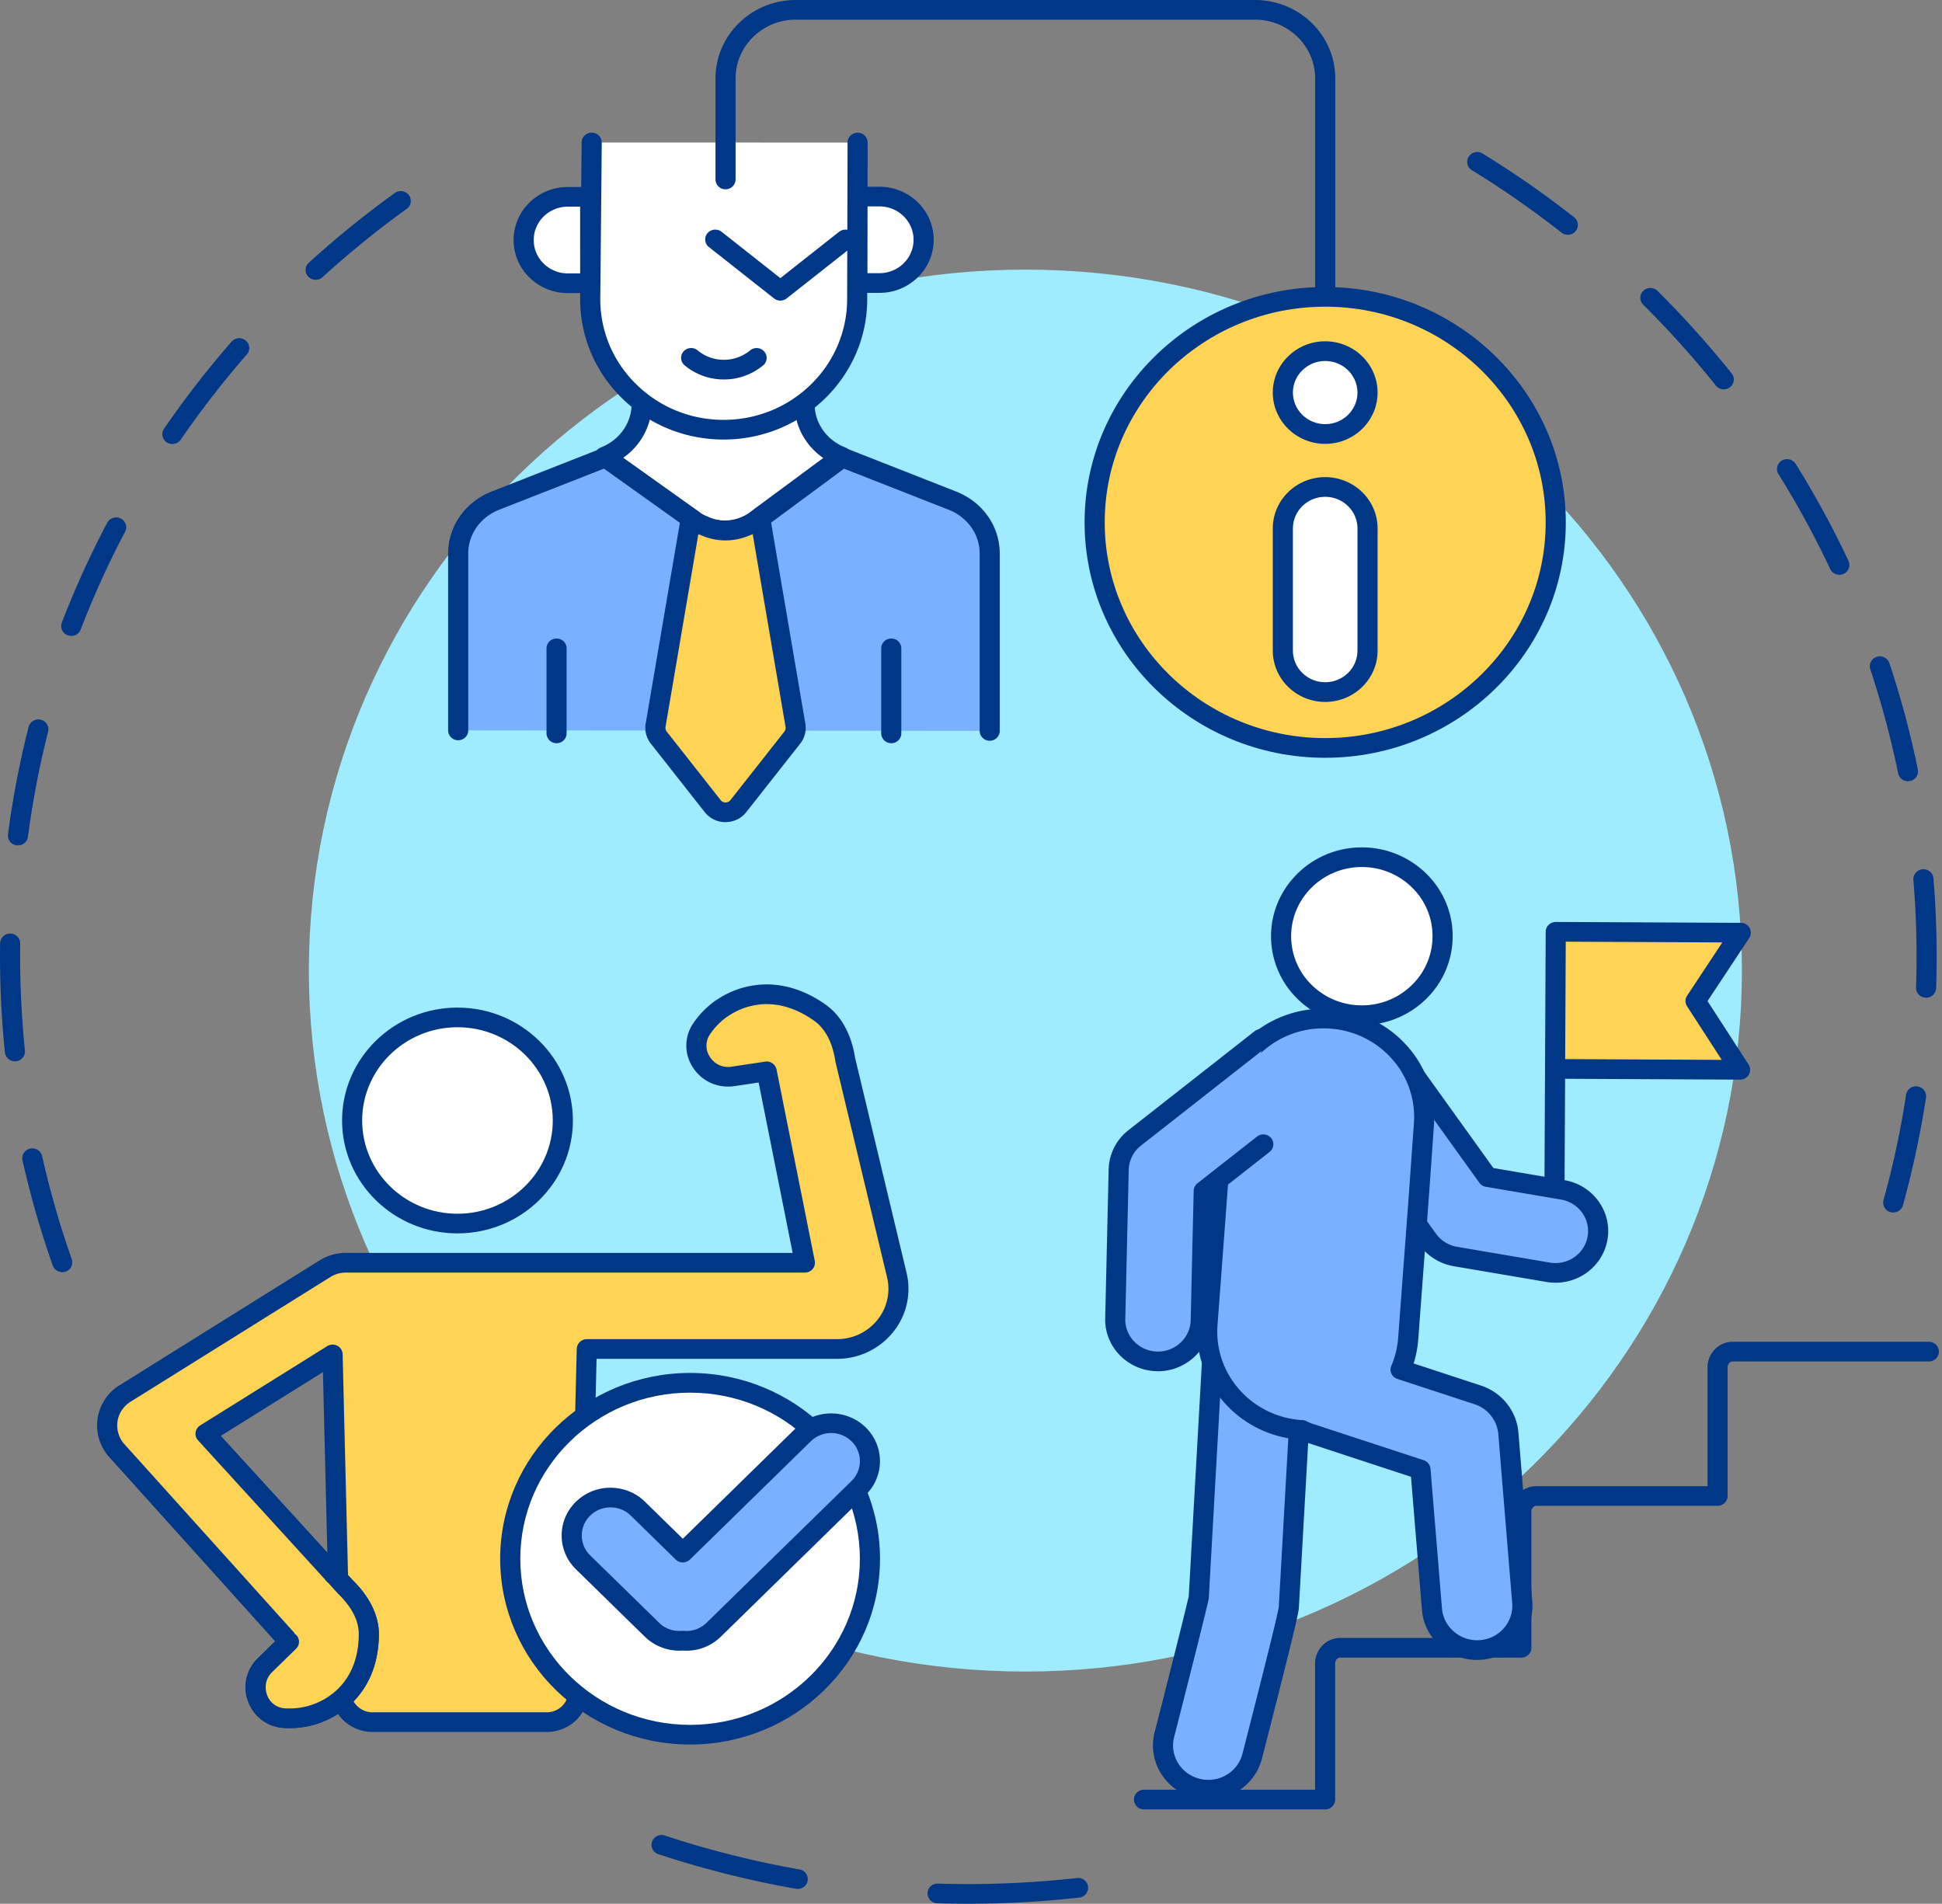 <svg width="152" height="149" fill="none" xmlns="http://www.w3.org/2000/svg"><rect width="100%" height="100%" fill="#808080" stroke="none"/><path d="M80.256 130.829c30.972 0 56.081-24.563 56.081-54.864 0-30.3-25.109-54.863-56.081-54.863-30.973 0-56.08 24.563-56.08 54.863 0 30.301 25.107 54.864 56.08 54.864Z" fill="#9FEBFF"/><path d="M4.87 99.567a.786.786 0 0 1-.744-.519 72.743 72.743 0 0 1-2.365-8.232.769.769 0 0 1 .6-.916.786.786 0 0 1 .937.587c.61 2.72 1.389 5.43 2.317 8.06a.766.766 0 0 1-.486.979.783.783 0 0 1-.256.043l-.002-.002ZM1.168 83.064a.782.782 0 0 1-.783-.693 73.466 73.466 0 0 1-.376-8.543.779.779 0 0 1 .786-.76h.01a.778.778 0 0 1 .777.78 72.156 72.156 0 0 0 .37 8.367.775.775 0 0 1-.784.847v.002Zm.238-16.897a.776.776 0 0 1-.782-.867c.372-2.823.914-5.65 1.614-8.406a.79.79 0 0 1 .955-.562.77.77 0 0 1 .574.934 70.89 70.89 0 0 0-1.58 8.23.783.783 0 0 1-.781.671Zm4.17-16.397a.797.797 0 0 1-.276-.05.765.765 0 0 1-.458-.992 73.02 73.02 0 0 1 3.55-7.815.795.795 0 0 1 1.06-.33c.386.195.538.66.338 1.037a71.724 71.724 0 0 0-3.476 7.653.785.785 0 0 1-.736.499l-.002-.002Zm7.916-15.018a.8.8 0 0 1-.438-.13.76.76 0 0 1-.214-1.07 75.01 75.01 0 0 1 5.285-6.812.799.799 0 0 1 1.109-.086c.33.276.37.761.088 1.084a73.226 73.226 0 0 0-5.175 6.672.791.791 0 0 1-.655.34v.002Zm11.215-12.854a.797.797 0 0 1-.577-.244.758.758 0 0 1 .04-1.089 76.288 76.288 0 0 1 6.73-5.458.8.8 0 0 1 1.1.163.76.76 0 0 1-.166 1.076 74.368 74.368 0 0 0-6.59 5.345.79.79 0 0 1-.535.206l-.002.001ZM75.791 149c-.806 0-1.624-.012-2.43-.037a.779.779 0 0 1-.763-.793.776.776 0 0 1 .81-.746 77.128 77.128 0 0 0 10.884-.435.78.78 0 0 1 .87.678.77.77 0 0 1-.692.851 78.683 78.683 0 0 1-8.683.482h.004Zm-13.35-1.159a.847.847 0 0 1-.141-.012 76.892 76.892 0 0 1-10.772-2.709.766.766 0 0 1-.494-.975.792.792 0 0 1 .996-.484 75.018 75.018 0 0 0 10.548 2.653.77.77 0 0 1 .635.895.784.784 0 0 1-.775.634l.002-.002ZM148.181 94.9a.745.745 0 0 1-.206-.028.768.768 0 0 1-.552-.945 71.044 71.044 0 0 0 1.767-8.246.784.784 0 0 1 .894-.648c.43.063.727.454.663.875a73.044 73.044 0 0 1-1.805 8.422.786.786 0 0 1-.759.568l-.002.002Zm2.574-16.815h-.026a.777.777 0 0 1-.761-.794 72.74 72.74 0 0 0-.208-8.424.775.775 0 0 1 .72-.83.778.778 0 0 1 .849.704 74.02 74.02 0 0 1 .212 8.6.779.779 0 0 1-.786.745Zm-1.419-16.941a.782.782 0 0 1-.771-.619 71.073 71.073 0 0 0-2.179-8.146.77.77 0 0 1 .504-.97.794.794 0 0 1 .993.493 72.358 72.358 0 0 1 2.225 8.32.77.77 0 0 1-.616.906.842.842 0 0 1-.156.016Zm-5.371-16.159a.79.79 0 0 1-.716-.448 72.19 72.19 0 0 0-4.049-7.433.76.76 0 0 1 .262-1.057.8.8 0 0 1 1.083.256 73.71 73.71 0 0 1 4.134 7.592.765.765 0 0 1-.386 1.022.78.78 0 0 1-.328.07v-.002Zm-9.045-14.512a.79.79 0 0 1-.62-.296 74.119 74.119 0 0 0-5.687-6.327.756.756 0 0 1 .007-1.088.798.798 0 0 1 1.113.008 75.594 75.594 0 0 1 5.805 6.46.757.757 0 0 1-.136 1.08.795.795 0 0 1-.484.163h.002Zm-12.207-12.096a.79.79 0 0 1-.492-.17 74.683 74.683 0 0 0-7.016-4.887.76.76 0 0 1-.248-1.061.798.798 0 0 1 1.085-.243 76.229 76.229 0 0 1 7.164 4.99.76.76 0 0 1 .12 1.083.794.794 0 0 1-.615.288h.002Z" fill="#003887"/><path d="M35.807 95.765c4.555 0 8.247-3.612 8.247-8.067 0-4.456-3.692-8.068-8.247-8.068-4.554 0-8.246 3.612-8.246 8.068 0 4.455 3.692 8.067 8.246 8.067Z" fill="#fff"/><path d="M35.807 96.534c-4.98 0-9.033-3.964-9.033-8.837 0-4.872 4.053-8.836 9.033-8.836 4.981 0 9.033 3.964 9.033 8.837 0 4.872-4.052 8.836-9.033 8.836Zm0-16.135c-4.112 0-7.46 3.273-7.46 7.299 0 4.025 3.346 7.298 7.46 7.298 4.115 0 7.46-3.273 7.46-7.298s-3.345-7.299-7.46-7.299Z" fill="#003887"/><path d="m26.673 132.415-.645-26.405-9.943 6.207 10.646 11.662.284.311c1.024.999 1.853 2.267 1.853 3.72-.006 1.785-.538 3.526-1.853 4.812a6.15 6.15 0 0 1-2.398 1.452v.006a6.333 6.333 0 0 1-2.25.304c-2.152-.098-3.15-2.663-1.628-4.152l1.877-1.833L9.153 113.55a2.952 2.952 0 0 1-.736-2.394 2.964 2.964 0 0 1 1.382-2.094l15.633-9.755a3.04 3.04 0 0 1 1.637-.472h35.928l-2.992-14.98-2.622.393c-2.127.321-3.65-1.985-2.457-3.739.42-.619.957-1.16 1.581-1.596l.004.004a6.183 6.183 0 0 1 2.615-1.03c1.837-.275 3.586.335 5.061 1.387 1.197.86 1.753 2.263 1.967 3.662l4.036 16.862c.709 2.958-1.586 5.789-4.69 5.789H45.93l-.009.219-.652 26.612c-.032 1.318-1.135 2.371-2.481 2.371H29.152c-1.349 0-2.45-1.053-2.481-2.371l.002-.003Z" fill="#FFD354"/><path d="M42.79 135.555H29.153a3.3 3.3 0 0 1-2.698-1.404 6.97 6.97 0 0 1-1.5.722.733.733 0 0 1-.092.036 7.085 7.085 0 0 1-2.536.34c-1.306-.06-2.411-.84-2.883-2.038-.477-1.204-.192-2.517.738-3.428l1.353-1.321-12.973-14.406a3.699 3.699 0 0 1 .816-5.65l15.629-9.753c.156-.096.288-.169.418-.226a3.819 3.819 0 0 1 1.643-.366h34.973l-2.663-13.337-1.875.282c-1.301.195-2.552-.359-3.262-1.447a3.094 3.094 0 0 1 .028-3.48 6.87 6.87 0 0 1 1.783-1.798.94.94 0 0 1 .084-.05 6.969 6.969 0 0 1 2.87-1.109c1.894-.284 3.845.243 5.642 1.525 1.201.864 1.987 2.293 2.278 4.139l4.03 16.832a5.367 5.367 0 0 1-1.065 4.657 5.618 5.618 0 0 1-4.392 2.077H46.694l-.64 26.082c-.043 1.75-1.48 3.123-3.269 3.123l.004-.002Zm-15.115-2.393c.292.509.85.854 1.479.854h13.635c.929 0 1.673-.711 1.695-1.619l.653-26.613.008-.231a.78.78 0 0 1 .786-.74h19.573c1.239 0 2.39-.544 3.16-1.493a3.861 3.861 0 0 0 .766-3.35L65.394 83.11l-.012-.06c-.226-1.47-.783-2.53-1.655-3.157-1.013-.722-2.611-1.525-4.477-1.247a5.385 5.385 0 0 0-2.28.899c-.025.016-.049.031-.073.043-.516.37-.956.82-1.313 1.345a1.578 1.578 0 0 0-.014 1.799c.377.576 1.011.857 1.695.754l2.622-.394a.786.786 0 0 1 .892.613l2.992 14.98a.756.756 0 0 1-.164.636.793.793 0 0 1-.608.28H27.07c-.338 0-.663.073-.965.216-.008.003-.014.005-.022.01-.066.029-.136.068-.232.127l-15.628 9.753c-.56.346-.935.912-1.027 1.554a2.19 2.19 0 0 0 .548 1.778l13.464 14.95a.759.759 0 0 1-.034 1.054l-1.877 1.832a1.6 1.6 0 0 0-.382 1.783 1.643 1.643 0 0 0 1.49 1.056 5.528 5.528 0 0 0 1.885-.239.525.525 0 0 1 .078-.03 5.385 5.385 0 0 0 1.533-.791 3.91 3.91 0 0 1-.014-.221l-.208-8.551L15.5 112.73a.754.754 0 0 1-.192-.618.77.77 0 0 1 .357-.545l9.943-6.207a.806.806 0 0 1 .793-.032c.25.129.41.384.416.662l.422 17.288.348.382c1.353 1.323 2.067 2.792 2.067 4.248-.006 2.122-.69 3.933-1.979 5.25v.004Zm-.38-7.46.126 5.16c.52-1.02.656-2.106.658-2.952 0-.734-.262-1.474-.784-2.206v-.002ZM17.287 112.38l8.333 9.126-.344-14.114-7.988 4.986v.002Z" fill="#003887"/><path d="m26.086 123.174.644.705.284.311c1.025.999 1.853 2.267 1.853 3.72-.006 1.785-.538 3.526-1.853 4.812a6.164 6.164 0 0 1-2.397 1.453v.005a6.326 6.326 0 0 1-2.379.296c-2.089-.139-2.977-2.698-1.497-4.144l1.877-1.833" fill="#FFD354"/><path d="M22.664 135.259c-.16 0-.32-.006-.48-.016a3.13 3.13 0 0 1-2.75-2.024 3.16 3.16 0 0 1 .75-3.434l1.878-1.832a.802.802 0 0 1 1.112 0 .759.759 0 0 1 0 1.089l-1.877 1.832c-.578.566-.58 1.302-.388 1.803.23.601.747.985 1.383 1.028.68.045 1.35-.034 1.999-.233a.524.524 0 0 1 .078-.03 5.345 5.345 0 0 0 2.09-1.266c1.335-1.306 1.62-3.042 1.623-4.27 0-1.057-.544-2.124-1.62-3.171-.012-.01-.022-.022-.032-.034l-.927-1.016a.756.756 0 0 1 .062-1.086.797.797 0 0 1 1.11.061l.913.998c1.353 1.323 2.067 2.792 2.067 4.248-.008 2.177-.726 4.029-2.083 5.356a6.889 6.889 0 0 1-2.613 1.607.731.731 0 0 1-.092.036 7.074 7.074 0 0 1-2.2.348l-.003.006Z" fill="#003887"/><path d="M54.013 135.77c7.774 0 14.076-6.165 14.076-13.77 0-7.605-6.302-13.771-14.076-13.771-7.774 0-14.075 6.166-14.075 13.771s6.301 13.77 14.075 13.77Z" fill="#fff"/><path d="M54.014 136.539c-8.197 0-14.865-6.523-14.865-14.541 0-8.019 6.668-14.542 14.864-14.542 8.197 0 14.865 6.523 14.865 14.542 0 8.018-6.668 14.541-14.864 14.541Zm0-27.54c-7.329 0-13.29 5.832-13.29 13.001s5.962 13.001 13.29 13.001c7.328 0 13.289-5.832 13.289-13.001s-5.961-13.001-13.29-13.001Z" fill="#003887"/><path d="M67.2 112.258a3.084 3.084 0 0 0-4.292 0l-9.465 9.26-3.516-3.439a3.08 3.08 0 0 0-4.292 0 2.925 2.925 0 0 0 0 4.199l5.405 5.287a3.05 3.05 0 0 0 2.403.846 3.05 3.05 0 0 0 2.404-.846L67.2 116.46a2.926 2.926 0 0 0 0-4.2v-.002Z" fill="#7AB1FF"/><path d="M53.711 129.192c-.088 0-.178-.004-.268-.01a3.856 3.856 0 0 1-2.96-1.072l-5.404-5.286a3.685 3.685 0 0 1 0-5.288 3.843 3.843 0 0 1 2.703-1.094c1.02 0 1.981.39 2.702 1.096l2.96 2.896 8.908-8.716c1.49-1.458 3.914-1.458 5.405 0a3.689 3.689 0 0 1 0 5.288l-11.354 11.108a3.844 3.844 0 0 1-2.692 1.082v-.004Zm-.266-1.552c.022 0 .044 0 .066.002a2.264 2.264 0 0 0 1.781-.623l11.354-11.106a2.168 2.168 0 0 0 0-3.11 2.286 2.286 0 0 0-3.18 0l-9.465 9.259a.797.797 0 0 1-1.112 0l-3.516-3.439a2.258 2.258 0 0 0-1.589-.644c-.6 0-1.165.229-1.59.644a2.169 2.169 0 0 0 0 3.111l5.404 5.285c.462.452 1.11.68 1.781.623l.066-.002Z" fill="#003887"/><path d="m47.316 35.741 7.104 5.063a4.112 4.112 0 0 0 4.608 0l6.85-5.063-.316-.137c-1.583-.754-2.593-2.296-2.593-3.997V27.24s-.569.17-2.068.707c-2.531 1.415-4.34 1.77-7.956.354-.722-.354-1.447-.707-2.721-1.092.19 3.214 0 4.398 0 4.398 0 1.686-.999 3.22-2.56 3.978l-.35.153.002.002Z" fill="#fff"/><path d="M56.727 42.276c-.964 0-1.93-.28-2.753-.84l-7.12-5.074a.769.769 0 0 1-.32-.703.766.766 0 0 1 .46-.623l.334-.147c1.3-.638 2.11-1.895 2.11-3.283a.78.78 0 0 1 .01-.119c0-.008.171-1.182-.009-4.232a.765.765 0 0 1 .3-.65.795.795 0 0 1 .717-.13c1.32.398 2.083.768 2.813 1.126 3.384 1.32 4.911.985 7.244-.319a.837.837 0 0 1 .12-.055c1.501-.538 2.082-.712 2.106-.72a.8.8 0 0 1 .698.117c.2.147.32.376.32.619v4.366c0 1.401.819 2.664 2.137 3.298l.302.131a.76.76 0 0 1 .156 1.318l-6.85 5.062-.025.018c-.823.56-1.79.84-2.754.84h.004Zm-7.948-6.447 6.107 4.352c1.09.742 2.576.744 3.684 0l5.867-4.336c-1.408-.975-2.253-2.531-2.253-4.236v-3.291l-.946.332c-2.612 1.45-4.67 1.9-8.58.369-.02-.008-.04-.016-.06-.026a17.582 17.582 0 0 0-1.53-.683c.08 2.097-.022 3.097-.056 3.353-.018 1.672-.852 3.201-2.235 4.168l.002-.002Z" fill="#003887"/><path d="M77.465 57.203V43.317c0-1.813-1.151-3.44-2.914-4.134l-8.31-3.262-.297-.115-6.85 5.062a4.112 4.112 0 0 1-4.608 0l-7.104-5.062-.24.094-8.369 3.285c-1.759.693-2.91 2.321-2.91 4.13v13.85" fill="#7AB1FF"/><path d="M77.464 57.974a.778.778 0 0 1-.786-.769V43.319c0-1.497-.95-2.84-2.42-3.42l-8.194-3.216-6.495 4.8-.026.018a4.934 4.934 0 0 1-5.507 0l-6.768-4.822-8.205 3.22c-1.466.578-2.415 1.92-2.415 3.418v13.85c0 .426-.352.77-.786.77a.778.778 0 0 1-.787-.77v-13.85c0-2.13 1.335-4.03 3.402-4.845l8.61-3.38a.803.803 0 0 1 .757.091l7.104 5.063a3.323 3.323 0 0 0 3.684 0l6.838-5.053c.22-.162.512-.2.766-.1l8.607 3.38c2.07.815 3.408 2.718 3.408 4.848v13.886c0 .425-.352.77-.787.77v-.003Z" fill="#003887"/><path d="m54.046 40.723-2.734 16.044c-.058.34.032.689.246.963l4.22 5.362a1.288 1.288 0 0 0 2.014 0l4.22-5.362a1.22 1.22 0 0 0 .246-.963l-2.733-16.044-1.287.523a3.871 3.871 0 0 1-2.908 0l-1.286-.523h.002Z" fill="#FFD354"/><path d="M56.787 64.347a2.058 2.058 0 0 1-1.63-.785l-4.22-5.363a1.996 1.996 0 0 1-.401-1.56l2.733-16.043a.77.77 0 0 1 .395-.546.801.801 0 0 1 .682-.037l1.287.522a3.089 3.089 0 0 0 2.305 0l1.287-.522a.801.801 0 0 1 .682.037c.21.113.356.315.394.546l2.734 16.043a1.99 1.99 0 0 1-.398 1.558l-4.223 5.362c-.392.5-.986.785-1.63.785l.003.003ZM54.66 41.806l-2.57 15.086a.471.471 0 0 0 .095.368l4.22 5.362c.126.16.294.184.384.184.09 0 .256-.024.383-.184l4.22-5.362a.465.465 0 0 0 .094-.366l-2.572-15.088-.372.15a4.697 4.697 0 0 1-3.512 0l-.372-.15h.002ZM69.76 58.168a.778.778 0 0 1-.786-.77v-6.653c0-.425.352-.77.786-.77.434 0 .786.345.786.77v6.654c0 .425-.352.77-.786.77ZM43.562 58.168a.778.778 0 0 1-.787-.77v-6.653c0-.425.353-.77.787-.77.434 0 .786.345.786.77v6.654c0 .425-.352.77-.786.77Z" fill="#003887"/><path d="M44.448 22.17h1.747l-.006-6.765h-1.747c-1.909.004-3.456 1.519-3.454 3.387 0 1.867 1.551 3.38 3.46 3.378Z" fill="#fff"/><path d="M44.444 22.94a4.258 4.258 0 0 1-2.997-1.214 4.085 4.085 0 0 1-.006-5.87 4.268 4.268 0 0 1 3-1.22h1.746c.208 0 .408.08.556.225.148.144.23.34.23.544l.006 6.764a.76.76 0 0 1-.23.544.795.795 0 0 1-.556.225H44.442l.002.002Zm.959-6.766h-.96c-.713 0-1.383.274-1.888.768a2.566 2.566 0 0 0-.78 1.848c0 .697.278 1.352.784 1.846a2.688 2.688 0 0 0 1.887.763h.963l-.004-5.225h-.002Z" fill="#003887"/><path d="M68.832 15.383h-1.747l.006 6.766h1.747c1.909-.004 3.455-1.52 3.453-3.387 0-1.867-1.55-3.38-3.46-3.379Z" fill="#fff"/><path d="M67.09 22.92a.778.778 0 0 1-.786-.77l-.006-6.763c0-.425.352-.77.787-.771H68.836c2.339 0 4.242 1.86 4.243 4.148 0 1.11-.44 2.152-1.24 2.937a4.268 4.268 0 0 1-3 1.22h-1.748Zm.781-6.765.006 5.225h.96a2.68 2.68 0 0 0 1.887-.768 2.57 2.57 0 0 0 .78-1.848c0-1.439-1.198-2.61-2.669-2.61h-.964Z" fill="#003887"/><path d="m67.127 11.159-.034 12.243c.006 5.644-4.669 10.225-10.438 10.23-5.77.007-10.452-4.566-10.458-10.21l.116-12.269" fill="#fff"/><path d="M56.643 34.402c-2.997 0-5.815-1.14-7.936-3.212-2.123-2.074-3.296-4.834-3.298-7.768l.116-12.277a.78.78 0 0 1 .787-.763h.008a.78.78 0 0 1 .78.777l-.116 12.268c.002 2.516 1.009 4.889 2.836 6.672a9.708 9.708 0 0 0 6.823 2.762h.01c5.327-.003 9.656-4.248 9.652-9.459l.034-12.245c0-.425.354-.768.786-.768h.002c.434 0 .787.347.785.772l-.035 12.243c.007 6.057-5.028 10.992-11.224 10.998h-.01Z" fill="#003887"/><path d="M59.224 28.008a3.99 3.99 0 0 1-2.56.92h-.005c-.979 0-1.871-.346-2.561-.92" fill="#fff"/><path d="M56.665 29.7a4.811 4.811 0 0 1-3.078-1.104.76.76 0 0 1-.09-1.085.798.798 0 0 1 1.109-.086c.57.476 1.299.736 2.05.736a3.22 3.22 0 0 0 2.054-.736.798.798 0 0 1 1.108.086.758.758 0 0 1-.088 1.085 4.796 4.796 0 0 1-3.067 1.104h.002ZM61.078 23.527a.8.8 0 0 1-.495-.17L55.49 19.34a.757.757 0 0 1-.118-1.083.8.8 0 0 1 1.107-.115l4.599 3.627 4.598-3.627a.8.8 0 0 1 1.107.115.76.76 0 0 1-.118 1.083l-5.093 4.017a.795.795 0 0 1-.495.17Z" fill="#003887"/><path d="M103.723 31.497a.778.778 0 0 1-.786-.77V6.143c0-2.539-2.112-4.604-4.707-4.604H62.28c-2.595 0-4.706 2.065-4.706 4.604v7.903c0 .425-.352.77-.787.77a.778.778 0 0 1-.786-.77V6.143C56.001 2.754 58.819 0 62.282 0h35.95c3.464 0 6.281 2.756 6.281 6.143v24.584c0 .425-.352.77-.786.77h-.004Z" fill="#003887"/><path d="M116.482 53.367a17.384 17.384 0 0 0 0-24.963c-7.047-6.894-18.471-6.894-25.518 0a17.382 17.382 0 0 0 0 24.963c7.047 6.894 18.471 6.894 25.518 0Z" fill="#FFD354"/><path d="M103.723 59.31c-10.384 0-18.832-8.266-18.832-18.424 0-10.159 8.448-18.424 18.832-18.424s18.832 8.265 18.832 18.424c0 10.158-8.448 18.423-18.832 18.423Zm0-35.307c-9.515 0-17.257 7.574-17.257 16.883s7.742 16.883 17.257 16.883 17.257-7.574 17.257-16.883-7.742-16.883-17.257-16.883Z" fill="#003887"/><path d="M103.722 38.114c-1.831 0-3.315 1.453-3.315 3.244v9.569c0 1.791 1.484 3.244 3.315 3.244s3.316-1.453 3.316-3.244v-9.57c0-1.79-1.485-3.243-3.316-3.243Z" fill="#fff"/><path d="M103.722 54.938c-2.261 0-4.101-1.801-4.101-4.013v-9.57c0-2.211 1.84-4.012 4.101-4.012 2.262 0 4.102 1.8 4.102 4.013v9.569c0 2.212-1.84 4.013-4.102 4.013Zm0-16.055c-1.394 0-2.527 1.11-2.527 2.473v9.569c0 1.364 1.135 2.472 2.527 2.472 1.393 0 2.528-1.11 2.528-2.472v-9.57c0-1.364-1.135-2.472-2.528-2.472Z" fill="#003887"/><path d="M103.722 33.97c-1.831 0-3.315-1.453-3.315-3.244 0-1.792 1.484-3.244 3.315-3.244s3.316 1.452 3.316 3.244c0 1.79-1.485 3.243-3.316 3.243Z" fill="#fff"/><path d="M103.722 34.739c-2.261 0-4.101-1.801-4.101-4.013 0-2.213 1.84-4.014 4.101-4.014 2.262 0 4.102 1.801 4.102 4.014 0 2.212-1.84 4.013-4.102 4.013Zm0-6.486c-1.394 0-2.527 1.11-2.527 2.473 0 1.362 1.135 2.472 2.527 2.472 1.393 0 2.528-1.11 2.528-2.472 0-1.363-1.135-2.473-2.528-2.473Z" fill="#003887"/><path d="m136.249 72.998-3.536 5.348 3.484 5.383-14.48-.068.052-10.732 14.48.069Z" fill="#FFD354"/><path d="M136.197 84.499h-.004l-14.48-.069a.778.778 0 0 1-.783-.773l.052-10.732c0-.204.084-.4.234-.542a.799.799 0 0 1 .555-.224h.004l14.48.07c.288 0 .55.156.688.402a.759.759 0 0 1-.032.785l-3.264 4.936 3.214 4.966a.759.759 0 0 1 .024.785.79.79 0 0 1-.688.398v-.002Zm-13.69-1.606 12.255.06-2.716-4.194a.758.758 0 0 1 .004-.83l2.756-4.168-12.255-.059-.046 9.191h.002Z" fill="#003887"/><path d="M121.658 96.078h-.004a.778.778 0 0 1-.782-.773l.058-11.648a.777.777 0 0 1 .786-.765h.004a.778.778 0 0 1 .783.773l-.058 11.648a.777.777 0 0 1-.787.765ZM103.717 141.616H89.539a.779.779 0 0 1-.786-.77c0-.425.352-.769.786-.769h13.392v-9.876c0-1.105.882-2.003 1.967-2.003h13.391v-9.879c0-1.104.883-2.002 1.967-2.002h13.392v-9.295c0-1.104.882-2.003 1.967-2.003h15.358c.434 0 .786.345.786.769 0 .425-.352.77-.786.77h-15.358c-.219 0-.395.207-.395.464v10.064a.778.778 0 0 1-.786.769h-14.178c-.218 0-.394.208-.394.464v10.648c0 .425-.352.77-.786.77h-14.178c-.218 0-.394.207-.394.464v10.647a.78.78 0 0 1-.787.77v-.002Z" fill="#003887"/><path d="M121.743 99.626c-.19 0-.385-.016-.577-.05l-7.25-1.233A3.356 3.356 0 0 1 111.751 97l-6.331-8.819a3.228 3.228 0 0 1 .814-4.561c1.513-1.04 3.6-.683 4.663.797l5.535 7.709 5.883 1c1.821.31 3.04 2.005 2.723 3.786-.282 1.592-1.696 2.714-3.293 2.714h-.002Z" fill="#7AB1FF"/><path d="M121.743 100.395c-.238 0-.476-.02-.712-.061l-7.25-1.233a4.162 4.162 0 0 1-2.674-1.66l-6.331-8.82a3.95 3.95 0 0 1-.689-3.02 4.016 4.016 0 0 1 1.697-2.614 4.17 4.17 0 0 1 3.088-.673 4.114 4.114 0 0 1 2.669 1.66l5.347 7.447 5.561.946c2.246.381 3.754 2.48 3.364 4.676-.346 1.942-2.057 3.352-4.068 3.352h-.002Zm-13.591-16.601a2.57 2.57 0 0 0-1.465.456c-.561.384-.933.96-1.051 1.617a2.452 2.452 0 0 0 .426 1.872l6.332 8.819c.388.54.99.914 1.657 1.028l7.25 1.233c.146.026.294.037.442.037 1.245 0 2.303-.873 2.517-2.075.242-1.36-.692-2.66-2.083-2.895l-5.883-1a.79.79 0 0 1-.508-.316l-5.535-7.71a2.55 2.55 0 0 0-1.653-1.027 2.632 2.632 0 0 0-.446-.037v-.002Z" fill="#003887"/><path d="M94.576 140.075c-.286 0-.576-.033-.865-.106-1.897-.466-3.051-2.349-2.575-4.205.997-3.884 2.44-9.588 2.69-10.738l1.106-19.658c.108-1.911 1.781-3.376 3.732-3.272 1.953.106 3.452 1.741 3.344 3.651l-1.131 20.039c-.03.286-.084.82-2.865 11.666-.404 1.574-1.847 2.623-3.434 2.623h-.002Z" fill="#7AB1FF"/><path d="M94.576 140.844a4.39 4.39 0 0 1-1.057-.129 4.294 4.294 0 0 1-2.661-1.932 4.127 4.127 0 0 1-.484-3.207c.95-3.702 2.389-9.389 2.67-10.653l1.102-19.599c.13-2.331 2.173-4.124 4.56-3.997a4.338 4.338 0 0 1 2.988 1.403 4.163 4.163 0 0 1 1.098 3.06l-1.13 20.039c0 .012 0 .023-.002.035-.036.349-.09.877-2.886 11.776-.484 1.887-2.211 3.206-4.198 3.206v-.002Zm3.894-37.984c-1.45 0-2.671 1.114-2.751 2.549l-1.107 19.658a.778.778 0 0 1-.016.118c-.266 1.223-1.795 7.253-2.696 10.765a2.635 2.635 0 0 0 .309 2.042c.378.619.98 1.055 1.692 1.229.223.055.449.083.675.083 1.265 0 2.363-.84 2.671-2.042 2.702-10.533 2.818-11.296 2.846-11.539l1.131-20.021a2.655 2.655 0 0 0-.699-1.948 2.762 2.762 0 0 0-2.053-.896l-.002.002Z" fill="#003887"/><path d="m119.145 125.404-1.086-13.224c-.114-1.384-1.061-2.566-2.406-3.009l-6.027-1.977a7.574 7.574 0 0 0 .592-2.406l.851-11.396.384-5.44c.3-4.244-2.973-7.923-7.312-8.216-4.338-.294-8.098 2.909-8.398 7.153L95.36 92.3l-.848 11.366c-.316 4.244 2.944 7.935 7.28 8.244.036.002.072 0 .108.004.174.09.354.172.546.235l8.735 2.866.899 10.943c.15 1.815 1.698 3.189 3.527 3.189.097 0 .193-.004.289-.012 1.951-.152 3.403-1.824 3.247-3.733l.002.002Z" fill="#7AB1FF"/><path d="M115.609 129.919c-2.239 0-4.132-1.711-4.312-3.898l-.859-10.436-8.242-2.706a4.16 4.16 0 0 1-.504-.204c-4.743-.362-8.313-4.418-7.967-9.064l.849-11.366.382-5.407c.16-2.257 1.209-4.32 2.954-5.806a8.735 8.735 0 0 1 6.285-2.064 8.678 8.678 0 0 1 5.935 2.89 8.306 8.306 0 0 1 2.109 6.149l-.384 5.44-.85 11.398a8.238 8.238 0 0 1-.362 1.869l5.262 1.727c1.647.54 2.8 1.983 2.94 3.676l1.087 13.225c.192 2.327-1.589 4.375-3.971 4.561-.118.01-.236.014-.35.014l-.002.002Zm-12.024-49.432a7.117 7.117 0 0 0-4.643 1.706 6.845 6.845 0 0 0-2.417 4.75l-.382 5.412-.849 11.368c-.284 3.814 2.656 7.142 6.554 7.42h.018c.026 0 .052 0 .078.003a.788.788 0 0 1 .326.091c.152.08.292.139.426.184l8.735 2.866c.298.097.508.36.534.667l.899 10.943c.12 1.465 1.455 2.589 2.969 2.473 1.515-.119 2.648-1.421 2.526-2.903l-1.087-13.224a2.704 2.704 0 0 0-1.871-2.342l-6.027-1.977a.778.778 0 0 1-.466-.411.757.757 0 0 1-.01-.615c.3-.701.478-1.429.534-2.165l.85-11.395.385-5.437a6.802 6.802 0 0 0-1.725-5.031 7.11 7.11 0 0 0-4.857-2.365 7.12 7.12 0 0 0-.5-.017Z" fill="#003887"/><path d="M106.589 79.458a6.352 6.352 0 0 1-4.385-1.733 6.08 6.08 0 0 1-1.931-4.338c-.064-3.408 2.72-6.231 6.205-6.294a6.355 6.355 0 0 1 4.503 1.73 6.08 6.08 0 0 1 1.931 4.339c.064 3.408-2.72 6.231-6.205 6.294h-.118v.002Z" fill="#fff"/><path d="M106.588 80.227c-1.847 0-3.6-.69-4.93-1.948a6.843 6.843 0 0 1-2.173-4.878c-.07-3.833 3.059-7.009 6.977-7.077a7.168 7.168 0 0 1 5.063 1.948 6.839 6.839 0 0 1 .18 9.83 7.133 7.133 0 0 1-4.985 2.125h-.132Zm.002-12.367h-.1c-3.049.055-5.487 2.526-5.431 5.511a5.326 5.326 0 0 0 1.691 3.798 5.566 5.566 0 0 0 3.838 1.517h.102a5.558 5.558 0 0 0 3.883-1.656 5.303 5.303 0 0 0 1.55-3.854 5.314 5.314 0 0 0-1.69-3.798 5.562 5.562 0 0 0-3.841-1.517h-.002Z" fill="#003887"/><path d="m98.878 89.555-4.662 3.657-.234 10.139c-.042 1.782-1.531 3.199-3.344 3.199h-.078c-1.847-.041-3.312-1.539-3.27-3.348l.27-11.663a3.246 3.246 0 0 1 1.253-2.48l9.871-7.745" fill="#7AB1FF"/><path d="M90.638 107.321h-.096c-2.28-.051-4.09-1.905-4.038-4.134l.27-11.664a4.008 4.008 0 0 1 1.546-3.064l9.872-7.744a.798.798 0 0 1 1.107.119.758.758 0 0 1-.123 1.083l-9.87 7.744a2.48 2.48 0 0 0-.96 1.897l-.27 11.664c-.032 1.38 1.091 2.529 2.502 2.561h.06c1.379 0 2.525-1.097 2.557-2.448l.234-10.138a.772.772 0 0 1 .294-.584l4.663-3.657a.798.798 0 0 1 1.107.12.758.758 0 0 1-.122 1.082l-4.377 3.434-.226 9.779c-.05 2.179-1.903 3.952-4.13 3.952v-.002Z" fill="#003887"/></svg>